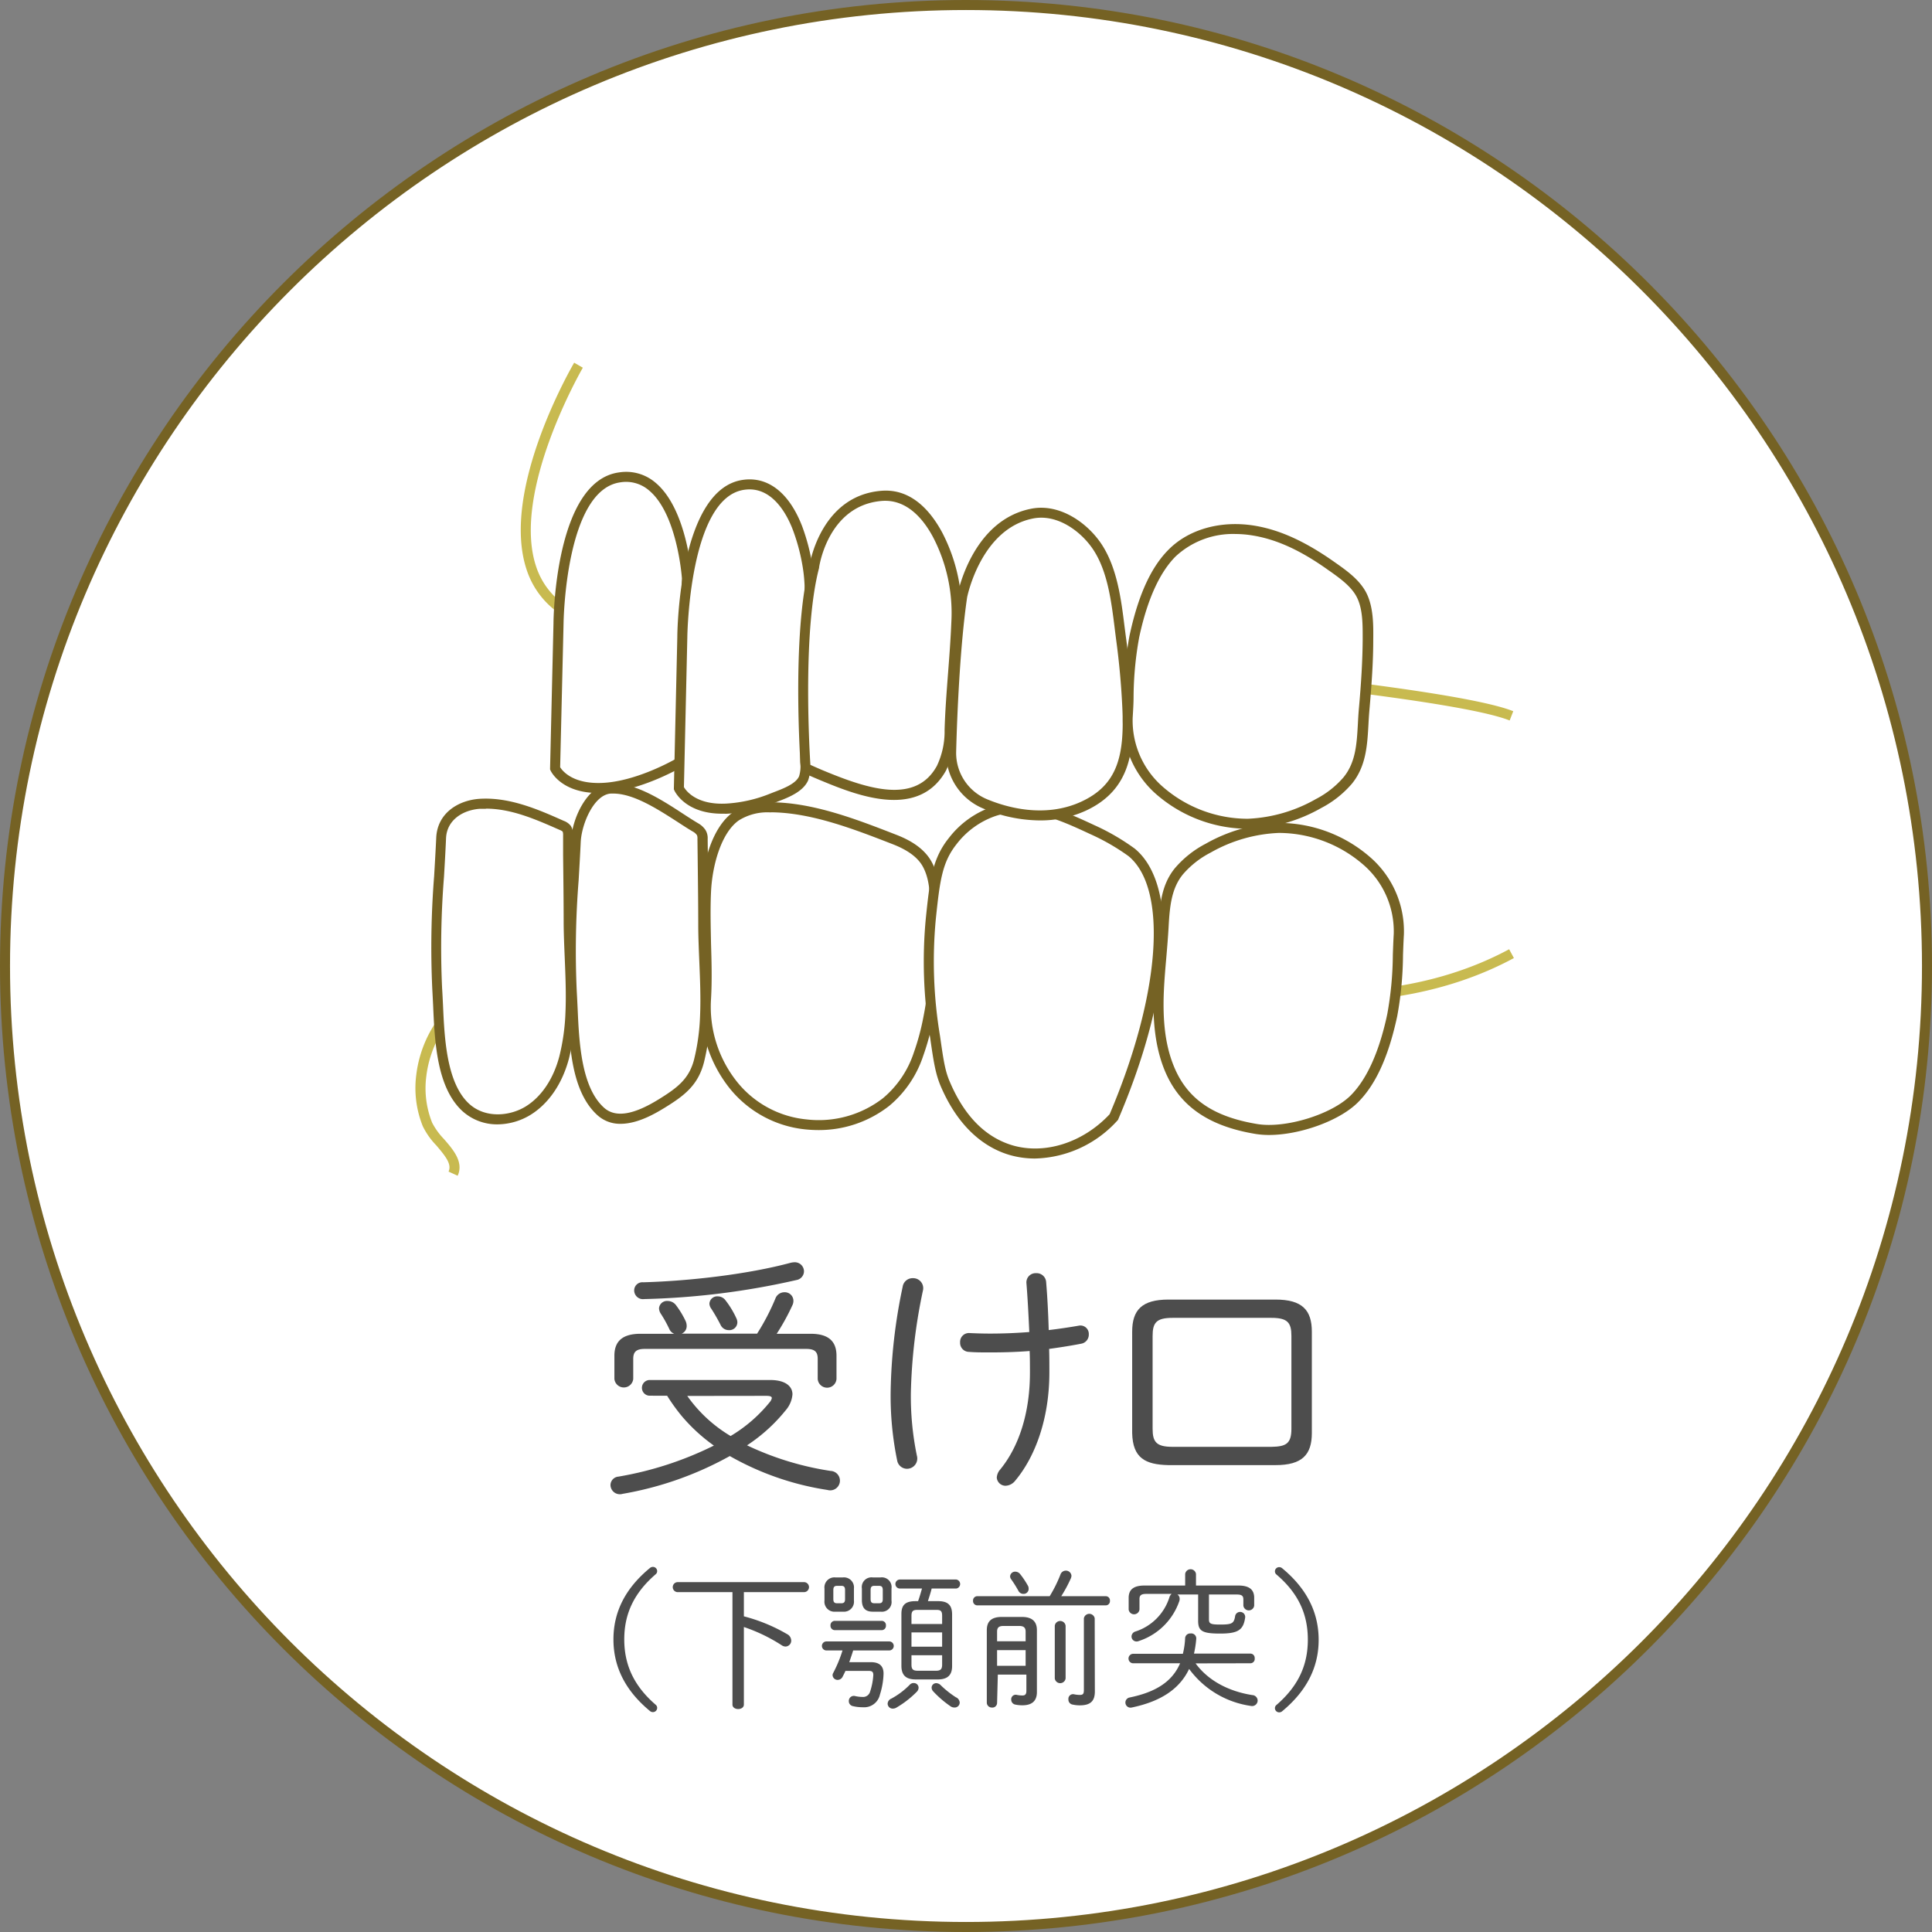 <?xml version="1.0" encoding="UTF-8"?> <svg xmlns="http://www.w3.org/2000/svg" viewBox="0 0 385.71 385.71"><rect x="0" y="0" width="385.71" height="385.71" fill="#808080" stroke="none"/><defs><style>.cls-1{fill:#fff;}.cls-2{fill:#756224;}.cls-3{fill:#4d4d4d;}.cls-4{fill:#c8ba50;}</style></defs><g id="レイヤー_2" data-name="レイヤー 2"><g id="レイヤー_1-2" data-name="レイヤー 1"><circle class="cls-1" cx="192.85" cy="192.85" r="191.85"></circle><path class="cls-2" d="M192.85,385.71C86.51,385.71,0,299.2,0,192.85S86.51,0,192.85,0,385.71,86.51,385.71,192.85,299.2,385.71,192.85,385.71ZM192.85,2C87.62,2,2,87.62,2,192.85S87.62,383.71,192.85,383.71s190.86-85.62,190.86-190.86S298.09,2,192.85,2Z"></path><path class="cls-3" d="M129.6,278.64a1.57,1.57,0,0,1,0-3.13h24.18c2.87,0,4.43,1.15,4.43,2.87a5.51,5.51,0,0,1-1.35,3.17,33.43,33.43,0,0,1-7.72,7,59.42,59.42,0,0,0,16.68,5.11,1.94,1.94,0,1,1-.62,3.8,56.63,56.63,0,0,1-19.5-6.77,67.59,67.59,0,0,1-21.42,7.55,1.87,1.87,0,0,1-2.4-1.77,1.71,1.71,0,0,1,1.57-1.67,68.5,68.5,0,0,0,19.07-6.2,34.84,34.84,0,0,1-6.41-5.89,37.8,37.8,0,0,1-2.92-4.06Zm5-12.36a1.81,1.81,0,0,1-1-1,25.19,25.19,0,0,0-1.67-3,2.08,2.08,0,0,1-.36-1.09,1.59,1.59,0,0,1,1.72-1.46,2.08,2.08,0,0,1,1.66.83,18,18,0,0,1,1.93,3.18,2.39,2.39,0,0,1,.21,1,1.62,1.62,0,0,1-1,1.51h15.06a45.1,45.1,0,0,0,3.65-7,1.91,1.91,0,0,1,1.77-1.26,1.72,1.72,0,0,1,1.83,1.67,2,2,0,0,1-.21.94,43.88,43.88,0,0,1-3.13,5.68h6.78c3.65,0,5.16,1.57,5.16,4.38v4.64a1.88,1.88,0,0,1-3.75,0v-4c0-1.36-.52-2-2.3-2H128.71c-1.72,0-2.29.62-2.29,2v4a1.89,1.89,0,0,1-3.76,0v-4.64c0-2.81,1.52-4.38,5.22-4.38ZM158.63,252a1.83,1.83,0,0,1,1.88,1.82,1.79,1.79,0,0,1-1.46,1.72,152.07,152.07,0,0,1-30.44,3.81,1.75,1.75,0,0,1-2-1.72A1.63,1.63,0,0,1,128.4,256c9.33-.26,21-1.61,29.5-3.91A4.23,4.23,0,0,1,158.63,252Zm-21.42,26.69a28.22,28.22,0,0,0,8.65,8,29.39,29.39,0,0,0,7.82-6.77,1.87,1.87,0,0,0,.41-.79c0-.36-.41-.46-1.19-.46ZM147,263.16a1.91,1.91,0,0,1,.21.88,1.59,1.59,0,0,1-1.72,1.51,1.79,1.79,0,0,1-1.61-1,36,36,0,0,0-1.88-3.28,1.83,1.83,0,0,1-.37-1,1.55,1.55,0,0,1,1.67-1.46,1.92,1.92,0,0,1,1.57.83A17.78,17.78,0,0,1,147,263.16Z"></path><path class="cls-3" d="M182.25,255.18a2,2,0,0,1,2,2.5,108.8,108.8,0,0,0-2.4,20.28,58.44,58.44,0,0,0,1.2,12.66,2.05,2.05,0,0,1-2,2.61,2,2,0,0,1-1.93-1.62,63.91,63.91,0,0,1-1.31-13.6,108,108,0,0,1,2.4-21.11A2,2,0,0,1,182.25,255.18ZM197.83,270c-1.93,0-3.07,0-4.43-.11a1.79,1.79,0,0,1-1.72-1.88,1.76,1.76,0,0,1,1.93-1.87c1.2.05,2.45.1,4.06.1,2.51,0,5.16-.1,7.82-.31-.15-3.28-.31-6.52-.57-9.75a1.84,1.84,0,0,1,1.93-2,1.9,1.9,0,0,1,2,1.72c.26,3.08.42,6.31.52,9.64,2.19-.26,4.23-.57,6-.88a1.67,1.67,0,0,1,2,1.72,1.83,1.83,0,0,1-1.46,1.87c-1.88.37-4.12.73-6.46,1.05.05,1.51.05,3.07.05,4.69,0,9.12-2.76,16.78-6.83,21.63a2.57,2.57,0,0,1-1.93,1A1.76,1.76,0,0,1,199,295a2.67,2.67,0,0,1,.68-1.62c3.75-4.58,5.94-11.31,5.94-19.33,0-1.46,0-2.92-.06-4.33C202.89,269.93,200.18,270,197.83,270Z"></path><path class="cls-3" d="M233.28,292.5c-4.64-.1-7.14-1.41-7.25-6.41V265.87c0-4.33,1.93-6.42,7.25-6.42h21.37c5.32,0,7.25,2.09,7.25,6.42v20.22c0,4.33-1.93,6.41-7.25,6.41Zm20.54-3.65c2.86-.05,4-.57,4-3.59V266.7c0-2.66-.78-3.6-4-3.6H234.11c-3.23,0-4,.94-4,3.6v18.56c0,2.65.78,3.59,4,3.59Z"></path><path class="cls-3" d="M129.73,313.06a.93.93,0,0,1,.66-.24.85.85,0,0,1,.81.81.81.81,0,0,1-.3.66c-4.41,3.81-6.27,8-6.27,13s1.86,9.24,6.27,13.05a.81.81,0,0,1,.3.66.85.85,0,0,1-.81.81.93.93,0,0,1-.66-.24c-4.83-4-7.26-8.73-7.26-14.28S124.9,317.05,129.73,313.06Z"></path><path class="cls-3" d="M135.31,317.86a1,1,0,0,1,0-2h25.2a1,1,0,0,1,0,2h-12v4.83a34,34,0,0,1,8.61,3.54,1.48,1.48,0,0,1,.84,1.29,1.17,1.17,0,0,1-1.14,1.2,1.44,1.44,0,0,1-.78-.27,33.68,33.68,0,0,0-7.53-3.63V340.3c0,.6-.57.9-1.14.9s-1.14-.3-1.14-.9V317.86Z"></path><path class="cls-3" d="M168.79,333.58c-.18.42-.39.81-.57,1.17a1.12,1.12,0,0,1-1,.63,1,1,0,0,1-1-.93.85.85,0,0,1,.12-.45,26.22,26.22,0,0,0,1.86-4.5h-3.21a.9.9,0,0,1,0-1.8h12.54a.9.9,0,0,1,0,1.8h-7.2c-.24.78-.51,1.56-.78,2.34h4.32c1.86,0,2.58.93,2.52,2.43a15,15,0,0,1-.72,4.05,3.22,3.22,0,0,1-3.39,2.52,8.29,8.29,0,0,1-2.07-.24,1,1,0,0,1-.75-1,1,1,0,0,1,1.23-1,6.76,6.76,0,0,0,1.47.18,1.44,1.44,0,0,0,1.53-1,13,13,0,0,0,.66-3.36c0-.6-.18-.84-.93-.84Zm-2-11.82a2,2,0,0,1-2.19-2.22v-2.4a2,2,0,0,1,2.19-2.22h1.5a2,2,0,0,1,2.19,2.22v2.4a2,2,0,0,1-2.19,2.22Zm-.12,3.69a.88.88,0,0,1-.87-.93.87.87,0,0,1,.87-.93H176a.85.85,0,0,1,.87.93.86.86,0,0,1-.87.93Zm1.29-5.37c.6,0,.75-.3.75-.84v-1.8c0-.57-.18-.84-.75-.84h-.84c-.57,0-.75.27-.75.84v1.8c0,.57.18.84.75.84Zm6.27,1.68c-1.47,0-2.13-.75-2.16-2.22v-2.4a1.94,1.94,0,0,1,2.16-2.22h1.59a1.94,1.94,0,0,1,2.16,2.22v2.4a1.94,1.94,0,0,1-2.16,2.22Zm1.26-1.68c.6,0,.75-.3.75-.84v-1.8c0-.57-.18-.84-.75-.84h-.93c-.57,0-.75.27-.75.84v1.8c0,.57.18.84.75.84Zm6.9,15.93a.94.94,0,0,1,1,.9,1.18,1.18,0,0,1-.33.81,19.34,19.34,0,0,1-4.08,3.18,1.33,1.33,0,0,1-.72.21,1,1,0,0,1-1.05-1,1.16,1.16,0,0,1,.75-1,15.25,15.25,0,0,0,3.66-2.76A1.09,1.09,0,0,1,182.35,336Zm.48-.72c-1.86,0-2.88-.69-2.91-2.67V322.21c0-1.8.81-2.55,2.82-2.55h.51c.3-.84.54-1.68.78-2.52h-4.41a.9.9,0,0,1,0-1.8h11.25a.91.91,0,0,1,0,1.8H186c-.21.84-.48,1.68-.75,2.52h2.07c2,0,2.76.87,2.76,2.67v10.29c0,1.8-.9,2.67-2.88,2.67Zm5.22-12.69c0-.93-.24-1.2-1.14-1.2h-3.78c-.93,0-1.2.27-1.2,1.2v1.62h6.12Zm-6.12,6.15h6.12V325.9h-6.12Zm4.89,4.8c.87,0,1.23-.27,1.23-1.2v-1.89h-6.12v1.89c0,.93.33,1.2,1.26,1.2Zm4.08,5.34a1.26,1.26,0,0,1,.66,1,1,1,0,0,1-1.08,1,1.3,1.3,0,0,1-.75-.24,20.68,20.68,0,0,1-3.48-3,1.14,1.14,0,0,1-.3-.72.91.91,0,0,1,.93-.9,1.36,1.36,0,0,1,.93.45A19,19,0,0,0,190.9,338.89Z"></path><path class="cls-3" d="M220.75,318.67a.83.83,0,0,1,.84.9.84.84,0,0,1-.84.93H195.1a.86.86,0,0,1-.84-.93.85.85,0,0,1,.84-.9h14.46a26.57,26.57,0,0,0,2.16-4.35,1.13,1.13,0,0,1,1.05-.75,1.1,1.1,0,0,1,1.14,1.05,1.6,1.6,0,0,1-.12.48,27.27,27.27,0,0,1-1.92,3.57ZM199.06,340a.94.94,0,0,1-1.05.9,1,1,0,0,1-1-.9V325.45c0-1.77.93-2.64,3-2.64h4c2,0,3,.87,3,2.64v12.36c0,1.86-1.08,2.64-2.91,2.64a6.7,6.7,0,0,1-1.44-.15,1,1,0,0,1-.78-1,.9.9,0,0,1,1.11-.93,5.53,5.53,0,0,0,1.17.12c.48,0,.75-.24.75-.9v-3.27h-5.7Zm5.7-12.33v-1.92c0-.75-.33-1.14-1.29-1.14h-3.12c-1,0-1.29.39-1.29,1.14v1.92Zm0,4.89v-3.12h-5.7v3.12Zm.45-16a1.18,1.18,0,0,1,.15.6,1,1,0,0,1-1.05,1.05,1.11,1.11,0,0,1-1-.63,23.84,23.84,0,0,0-1.41-2.25,1,1,0,0,1-.24-.63,1,1,0,0,1,1-.93,1.25,1.25,0,0,1,1,.48A16.43,16.43,0,0,1,205.21,316.57Zm5.37,8a1.09,1.09,0,0,1,2.16,0v10.53a1.09,1.09,0,0,1-2.16,0Zm8,13.14c0,1.92-.9,2.76-3,2.76a6.45,6.45,0,0,1-1.41-.15,1,1,0,0,1-.87-1.05.93.93,0,0,1,1.17-1,5.84,5.84,0,0,0,1.11.12c.69,0,.81-.27.81-1.05V323.08a1.1,1.1,0,0,1,2.16,0Z"></path><path class="cls-3" d="M238.69,332.08c2.4,3.3,6.39,5.55,11.31,6.33a1.12,1.12,0,0,1,1.08,1.08,1.11,1.11,0,0,1-1.38,1.08,18.49,18.49,0,0,1-12.3-7.38c-2,4.23-6,6.57-11.49,7.71a1,1,0,1,1-.42-2c5.1-1.05,8.49-3.06,10.11-6.84h-9.45a.95.95,0,0,1,0-1.89h10a15.63,15.63,0,0,0,.45-3.06,1,1,0,0,1,1.08-1,1,1,0,0,1,1.14,1.11,20.43,20.43,0,0,1-.45,2.91h11.25a.86.86,0,0,1,.87.93.87.87,0,0,1-.87,1Zm8.55-15.54c2.31,0,3.15.93,3.15,2.46v1.56a1.09,1.09,0,0,1-2.16,0v-1.23c0-.69-.27-1-1.32-1h-5.55v4.95c0,.87.3,1.05,2.22,1.05,2.31,0,2.76-.18,3-1.65a1,1,0,0,1,1-.87,1,1,0,0,1,1,1.17c-.36,2.46-1.44,3.15-5,3.15s-4.38-.51-4.38-2.55v-5.25h-4.14a1,1,0,0,1,.45.87,1.09,1.09,0,0,1-.06.42,12.72,12.72,0,0,1-8.1,8,1.2,1.2,0,0,1-.45.09,1,1,0,0,1-1-1,1.07,1.07,0,0,1,.81-1,10.47,10.47,0,0,0,6.75-6.81,1.33,1.33,0,0,1,.45-.69h-5.1c-1,0-1.32.33-1.32,1v2.13a1.09,1.09,0,0,1-2.16,0V319c0-1.53.84-2.46,3.15-2.46h8.13v-2.31a1.09,1.09,0,0,1,2.16,0v2.31Z"></path><path class="cls-3" d="M256,341.62a.93.93,0,0,1-.66.24.85.85,0,0,1-.81-.81.81.81,0,0,1,.3-.66c4.41-3.81,6.27-8,6.27-13.05s-1.86-9.24-6.27-13a.81.81,0,0,1-.3-.66.85.85,0,0,1,.81-.81.93.93,0,0,1,.66.24c4.83,4,7.26,8.73,7.26,14.28S260.8,337.63,256,341.62Z"></path><path class="cls-4" d="M266.16,199.92a60.51,60.51,0,0,1-6.28-.29l.26-2c.21,0,21.33,2.57,41.15-8.12l.95,1.76C288.48,198.7,274.12,199.92,266.16,199.92Z"></path><path class="cls-4" d="M91.37,234.73l-1.82-.83c.67-1.46-.54-3-2.47-5.26a14.74,14.74,0,0,1-2.67-3.79,20.38,20.38,0,0,1-1.29-10.36c.55-4.51,3-12.91,12.78-18.44l1,1.74c-9,5.1-11.27,12.81-11.78,17a18.51,18.51,0,0,0,1.16,9.36,13.83,13.83,0,0,0,2.34,3.24C90.48,229.52,92.62,232,91.37,234.73Z"></path><path class="cls-1" d="M113.89,202.19a44,44,0,0,1-1.23,8.88c-1.1,4.25-3.43,8.36-7.17,10.68s-9.1,2.46-12.48-.62c-5.67-5.17-5.27-16.71-5.74-23.8-.67-10.09.34-20,.78-30,.19-4.22,3.78-6.57,7.71-6.83,5.78-.39,11.19,2,16.34,4.3a2.34,2.34,0,0,1,1,.69,2.23,2.23,0,0,1,.27,1.28c.07,5.92.16,11.84.16,17.75C113.58,190.26,114.15,196.29,113.89,202.19Z"></path><path class="cls-2" d="M99.37,224.47a10.28,10.28,0,0,1-7-2.6c-5.17-4.7-5.58-13.84-5.9-21.18-.06-1.17-.11-2.28-.17-3.3a180.12,180.12,0,0,1,.37-22.45c.15-2.55.3-5.11.42-7.68.22-5,4.49-7.5,8.63-7.78,6-.39,11.77,2.14,16.81,4.39a3.15,3.15,0,0,1,1.42,1,3.1,3.1,0,0,1,.45,1.84l0,4c0,4.5.11,9.15.11,13.72,0,2.16.11,4.42.21,6.6.15,3.65.31,7.43.15,11.13h0a44.29,44.29,0,0,1-1.26,9.09c-1.3,5-4,9-7.61,11.27A12.86,12.86,0,0,1,99.37,224.47Zm-2.36-63c-.4,0-.79,0-1.18,0-3.25.21-6.61,2.11-6.78,5.87-.11,2.58-.26,5.14-.41,7.71a178.22,178.22,0,0,0-.38,22.2c.07,1,.12,2.16.18,3.34.29,6.6.69,15.65,5.24,19.79,3.22,2.93,8.11,2.47,11.28.51s5.56-5.55,6.73-10.08a42.37,42.37,0,0,0,1.2-8.68h0c.16-3.62,0-7.35-.15-11-.09-2.2-.19-4.47-.21-6.67,0-4.57-.06-9.22-.11-13.7l0-4a2,2,0,0,0-.09-.74,2,2,0,0,0-.59-.33C107,163.6,102.12,161.44,97,161.44Z"></path><path class="cls-1" d="M140.8,202.94a42.6,42.6,0,0,1-1.23,8.88c-1.1,4.25-3.72,6.18-7.46,8.49s-8.81,4.65-12.19,1.57c-5.67-5.17-5.27-16.71-5.74-23.8-.67-10.09.35-20,.79-30,.18-4.22,3-10.35,6.9-10.61,5.78-.38,12.85,5.37,17.16,7.84a3.22,3.22,0,0,1,1,.93,2.25,2.25,0,0,1,.27,1.29c.07,5.91.16,11.83.16,17.74C140.49,191,141.06,197,140.8,202.94Z"></path><path class="cls-2" d="M123.9,224.36a6.7,6.7,0,0,1-4.65-1.74c-5.17-4.7-5.57-13.84-5.9-21.19,0-1.16-.1-2.27-.17-3.28a180.38,180.38,0,0,1,.37-22.47c.16-2.55.31-5.11.42-7.67.2-4.62,3.28-11.26,7.84-11.56,4.8-.32,10.21,3.17,14.54,6,1.15.75,2.25,1.46,3.18,2a4.29,4.29,0,0,1,1.3,1.23,3.1,3.1,0,0,1,.45,1.84l.05,4.15c0,4.46.11,9.07.11,13.61,0,2.15.12,4.41.21,6.59.15,3.65.31,7.43.15,11.14h0a44.29,44.29,0,0,1-1.26,9.09c-1.2,4.63-4,6.69-7.9,9.09C131.13,222.1,127.48,224.36,123.9,224.36Zm-1.46-65.93-.5,0c-3.35.22-5.81,6-6,9.65-.12,2.57-.27,5.13-.42,7.69a176.67,176.67,0,0,0-.37,22.22c.06,1,.11,2.15.17,3.34.29,6.6.69,15.65,5.24,19.79,2.26,2.06,5.86,1.51,11-1.68,3.58-2.22,6-4,7-7.89a42.37,42.37,0,0,0,1.2-8.67h0c.16-3.63,0-7.36-.15-11-.09-2.19-.19-4.46-.21-6.66,0-4.53-.06-9.14-.11-13.59l-.05-4.15a1.76,1.76,0,0,0-.09-.73,2.4,2.4,0,0,0-.65-.63c-1-.57-2.1-1.29-3.28-2.06C131.34,161.57,126.51,158.43,122.44,158.43Z"></path><path class="cls-1" d="M183.33,210.51a21,21,0,0,1-6.44,9.49c-9.07,7.26-23.17,5.76-30.28-3.15A25.14,25.14,0,0,1,141,199.4c.42-7.2-.37-14.17,0-21.36.21-4.7,1.79-12.15,6-15.08a12.09,12.09,0,0,1,7.07-1.77c8.3.08,17,3.48,24.57,6.44,2.57,1,5.17,2.51,6.5,4.94s1.5,5.6,1.55,8.44c.13,7.44.12,15-1.35,22.27A49.85,49.85,0,0,1,183.33,210.51Z"></path><path class="cls-2" d="M163.37,225.61a25.9,25.9,0,0,1-2.63-.14,22.27,22.27,0,0,1-14.91-8A26.25,26.25,0,0,1,140,199.34c.21-3.68.1-7.39,0-11-.1-3.37-.2-6.86,0-10.36.25-5.43,2.08-12.83,6.42-15.87a12.79,12.79,0,0,1,7.65-1.94c8.4.08,17.06,3.45,24.7,6.42l.23.09c3.47,1.35,5.76,3.12,7,5.39,1.56,2.85,1.62,6.21,1.67,8.9.13,7.3.13,15-1.37,22.49a50,50,0,0,1-2,7.37h0a21.89,21.89,0,0,1-6.75,9.93A22.73,22.73,0,0,1,163.37,225.61Zm-9.57-63.42a10.74,10.74,0,0,0-6.29,1.59c-3.5,2.44-5.32,8.95-5.56,14.31-.16,3.42-.06,6.87,0,10.21.11,3.63.22,7.38,0,11.16a24,24,0,0,0,5.4,16.77A20.26,20.26,0,0,0,161,223.48a20.92,20.92,0,0,0,15.31-4.26,20,20,0,0,0,6.12-9.06,47.5,47.5,0,0,0,1.91-7.07c1.46-7.25,1.46-14.57,1.33-22.06,0-2.61-.1-5.56-1.42-8-1-1.84-3-3.31-6-4.48l-.23-.09c-7.48-2.91-16-6.21-24-6.29Z"></path><path class="cls-1" d="M222.37,223c-5.51,6-13.46,8.66-20.47,6.64-8.57-2.47-12.21-10.94-13.16-13.16-1-2.38-1.38-4.78-2.06-9.5a90.51,90.51,0,0,1-.84-23.6c.79-7.66,1.25-11.6,4.39-15.52a17.81,17.81,0,0,1,8.11-5.86c6.93-2.34,13.57.74,19.77,3.63a44,44,0,0,1,7.81,4.52C234.36,177.06,232.71,198.79,222.37,223Z"></path><path class="cls-2" d="M206.62,231.29a18.29,18.29,0,0,1-5-.69c-4.12-1.19-9.85-4.53-13.8-13.72-1.09-2.56-1.46-5.11-2.13-9.75a91.56,91.56,0,0,1-.85-23.85c.77-7.37,1.23-11.81,4.61-16a18.51,18.51,0,0,1,8.57-6.19c7.31-2.47,14.32.79,20.51,3.67a45.13,45.13,0,0,1,8,4.65c8.78,7.19,7.47,28.9-3.26,54l-.06.16-.12.13A22.87,22.87,0,0,1,206.62,231.29Zm-3.19-69.12a14.87,14.87,0,0,0-4.77.77,16.63,16.63,0,0,0-7.65,5.54c-2.89,3.63-3.37,7.22-4.18,15a90.24,90.24,0,0,0,.84,23.36c.69,4.81,1,7,2,9.24,2.92,6.81,7.13,11,12.51,12.59,6.48,1.87,14.06-.57,19.35-6.22,10.15-23.85,11.7-45,3.77-51.53a43.15,43.15,0,0,0-7.6-4.38C213.06,164.38,208.3,162.17,203.43,162.17Z"></path><path class="cls-1" d="M277.77,203.43c-1.24,5.53-3.37,11.91-7.38,15.95-4.16,4.19-13.86,7-19.53,6-8-1.32-14.48-4.52-17.59-12.52-1.87-4.82-2.14-10.11-1.9-15.28.2-4.24.72-8.46.95-12.7.2-3.84.52-7.87,3.08-11a19.81,19.81,0,0,1,5.81-4.59,31.09,31.09,0,0,1,14.06-4,26.75,26.75,0,0,1,18,7,18.61,18.61,0,0,1,6,14.24c-.31,5.44-.17,10.86-1.32,16.21C277.88,203,277.83,203.19,277.77,203.43Z"></path><path class="cls-2" d="M253.34,226.59a17,17,0,0,1-2.64-.2c-9.66-1.59-15.5-5.77-18.36-13.14-1.64-4.24-2.27-9.23-2-15.7.11-2.25.3-4.51.49-6.71.17-2,.35-4,.46-6,.24-4.42.65-8.34,3.31-11.56a20.55,20.55,0,0,1,6.1-4.83,32,32,0,0,1,14.52-4.16A27.76,27.76,0,0,1,274,171.54a19.61,19.61,0,0,1,6.28,15c-.08,1.38-.13,2.76-.18,4.15a69.76,69.76,0,0,1-1.16,12.21l-.16.72c-1.71,7.6-4.21,13-7.65,16.43C267.42,223.79,259.46,226.59,253.34,226.59Zm2.28-60.3h-.34a29.94,29.94,0,0,0-13.58,3.92,18.39,18.39,0,0,0-5.53,4.34c-2.27,2.76-2.64,6.34-2.86,10.39-.11,2-.28,4.08-.45,6.06-.19,2.18-.39,4.43-.49,6.63-.29,6.19.29,10.91,1.84,14.88,2.61,6.74,7.8,10.41,16.81,11.9,5.62.92,14.86-1.92,18.67-5.75,3.11-3.14,5.51-8.34,7.11-15.46h0l.15-.7a67.94,67.94,0,0,0,1.12-11.87c.05-1.39.1-2.79.18-4.18A17.59,17.59,0,0,0,272.59,173,25.84,25.84,0,0,0,255.62,166.29Z"></path><path class="cls-4" d="M301.39,143.84c-19.53-7.85-184.27-19.37-185.93-19.49h-.17l-.15-.06a16.93,16.93,0,0,1-10-10.55c-5.27-15.8,8.89-40.3,9.49-41.33l1.73,1c-.14.24-14.31,24.75-9.33,39.68a15,15,0,0,0,8.7,9.28c8.89.62,166.7,11.7,186.38,19.62Z"></path><path class="cls-1" d="M137.14,115.43S135.76,93.7,123.75,95.3s-12.24,29.17-12.24,29.17l-.68,28.94s1.94,4.24,9.49,3.89S136,152,136,152Z"></path><path class="cls-2" d="M119.46,158.32c-7.39,0-9.46-4.3-9.54-4.49l-.1-.21v-.23l.68-28.94c0-1.15.38-28.45,13.11-30.14a9,9,0,0,1,7.19,2c6.38,5.24,7.29,18.48,7.33,19v.09L137,152.61l-.47.29c-.34.2-8.43,5-16.14,5.4C120.06,158.32,119.75,158.32,119.46,158.32Zm-7.63-5.15c.45.72,2.51,3.4,8.45,3.13,6.19-.28,12.93-3.83,14.73-4.85l1.13-36c-.06-.83-1.06-13-6.6-17.57a7,7,0,0,0-5.66-1.59c-11,1.47-11.37,27.92-11.37,28.19Z"></path><path class="cls-1" d="M161.65,117.78a33,33,0,0,0-.47-5.13,39.91,39.91,0,0,0-2-7.29c-1.75-4.49-5.1-9.35-10.73-8.57-12,1.67-12.24,30.41-12.24,30.41l-.68,30.17s1.94,4.42,9.49,4.06a28.6,28.6,0,0,0,9.13-2.07c2-.8,5.38-1.86,6.28-4,.53-1.25.28-2.83.29-4.16,0-9.13.53-18.25.8-27.38C161.59,121.79,161.68,119.78,161.65,117.78Z"></path><path class="cls-2" d="M144.17,162.45c-7.4,0-9.46-4.47-9.55-4.67l-.09-.21.69-30.39c0-1.2.38-29.61,13.11-31.38,5-.71,9.21,2.57,11.79,9.2a40.81,40.81,0,0,1,2,7.47,33,33,0,0,1,.49,5.29h0c0,1.66,0,3.34-.08,5l0,1.13c-.09,3-.2,5.9-.31,8.85-.23,6.06-.47,12.34-.49,18.5,0,.31,0,.62,0,.95a8.27,8.27,0,0,1-.39,3.6c-1,2.28-3.94,3.42-6.11,4.25l-.72.28a29.6,29.6,0,0,1-9.45,2.14Zm-7.63-5.31c.43.74,2.51,3.59,8.44,3.29a27.62,27.62,0,0,0,8.81-2l.74-.29c1.84-.7,4.35-1.66,5-3.16a6.74,6.74,0,0,0,.24-2.75c0-.35,0-.69,0-1,0-6.21.26-12.5.49-18.58.11-2.94.22-5.89.31-8.83l0-1.13c.06-1.68.11-3.26.08-4.87a30.17,30.17,0,0,0-.46-5,38.73,38.73,0,0,0-1.93-7.11C157,102.43,154,97,148.6,97.78c-11,1.53-11.38,29.15-11.38,29.43Z"></path><path class="cls-1" d="M162.54,113.08S164.43,100,175.93,99c5.35-.46,9,3.59,11.23,7.75a34,34,0,0,1,3.76,17.45c-.27,7.2-1.12,14.34-1.34,21.54a16.87,16.87,0,0,1-1.65,7.61c-4.93,9.07-16.4,4.56-23.79,1.49-1.12-.46-2.23-.93-3.31-1.45C160.83,153.38,158.94,126.84,162.54,113.08Z"></path><path class="cls-2" d="M178.48,159.7c-5.21,0-10.89-2.35-14.73-3.94-1-.42-2.19-.92-3.35-1.48l-.53-.25,0-.58c-.08-1.09-1.85-26.81,1.73-40.58.18-1,2.56-13.88,14.28-14.88,6.15-.54,10,4.21,12.2,8.28a34.66,34.66,0,0,1,3.88,18c-.13,3.45-.4,6.94-.65,10.31-.29,3.67-.58,7.48-.69,11.22a17.88,17.88,0,0,1-1.77,8.06C186.4,158.24,182.59,159.7,178.48,159.7Zm-16.69-7c1,.45,1.9.85,2.73,1.19,8.67,3.59,18.28,6.77,22.53-1a16,16,0,0,0,1.53-7.16c.11-3.79.41-7.62.69-11.32.26-3.35.52-6.82.66-10.23a32.78,32.78,0,0,0-3.65-16.94c-1.89-3.54-5.21-7.65-10.27-7.23-10.55.9-12.4,12.74-12.48,13.24l0,.11C160.28,125.66,161.54,148.76,161.79,152.72Z"></path><path class="cls-1" d="M192.09,119.08s2.7-14.41,14-16.57c5.28-1,10.45,2.76,13.09,6.87,3.34,5.21,3.81,12.3,4.61,18.29.61,4.47,1,9,1.23,13.47.39,8.34-.23,16-8.9,19.87-6.24,2.82-13.39,2-19.52-.53a11,11,0,0,1-6.75-10.43C190.12,141.82,190.7,128.55,192.09,119.08Z"></path><path class="cls-2" d="M207.55,163.79a29.49,29.49,0,0,1-11.29-2.39A12,12,0,0,1,188.89,150c.25-9.06.85-21.81,2.22-31.09v0c.12-.61,3-15.1,14.83-17.36,5.77-1.1,11.37,3,14.12,7.31,3,4.71,3.78,10.84,4.45,16.26.11.82.21,1.64.32,2.43.6,4.48,1,9,1.23,13.57.38,8.19,0,16.55-9.49,20.82A21.78,21.78,0,0,1,207.55,163.79Zm-14.47-44.54c-1.42,9.66-2,23.46-2.19,30.83a10,10,0,0,0,6.14,9.47c3.87,1.62,11.45,3.83,18.72.55,7.54-3.41,8.75-9.51,8.31-18.91-.21-4.46-.62-9-1.22-13.39-.1-.8-.21-1.62-.31-2.46-.65-5.2-1.38-11.09-4.15-15.42-2.4-3.74-7.21-7.35-12.07-6.42C196,105.47,193.19,118.71,193.08,119.25Z"></path><path class="cls-1" d="M226.65,126.33c1.24-5.53,3.37-11.92,7.38-16,4.16-4.19,10.61-5.4,16.29-4.47s10.86,3.79,15.55,7.12c2.15,1.52,4.59,3.2,5.86,5.58,1.43,2.68,1.39,6.16,1.36,9.11,0,4.7-.36,9.4-.78,14.09-.43,4.85,0,10-3.29,14a19.68,19.68,0,0,1-5.81,4.59,31.22,31.22,0,0,1-14.06,4,26.75,26.75,0,0,1-18-7,18.62,18.62,0,0,1-6-14.25c.31-5.43.17-10.85,1.32-16.21C226.54,126.8,226.59,126.56,226.65,126.33Z"></path><path class="cls-2" d="M248.81,165.46a28,28,0,0,1-18.36-7.24,19.63,19.63,0,0,1-6.28-15c.08-1.38.13-2.77.18-4.15a70,70,0,0,1,1.16-12.22l.16-.71c1.71-7.6,4.21-13,7.65-16.43,4.05-4.08,10.47-5.86,17.16-4.76,5.05.84,10.13,3.15,16,7.3l.2.14c2.17,1.53,4.62,3.27,6,5.78,1.54,2.88,1.51,6.57,1.48,9.52,0,4.17-.28,8.54-.78,14.24-.08.9-.13,1.82-.18,2.74-.23,4.1-.46,8.34-3.33,11.83a20.71,20.71,0,0,1-6.11,4.82,31.9,31.9,0,0,1-14.52,4.17Zm-2.11-58.85a16.82,16.82,0,0,0-12,4.48c-3.12,3.14-5.52,8.34-7.12,15.46h0l-.15.69a68.14,68.14,0,0,0-1.12,11.88c0,1.39-.1,2.79-.18,4.18a17.55,17.55,0,0,0,5.66,13.46,25.82,25.82,0,0,0,17.31,6.7,29.94,29.94,0,0,0,13.58-3.92,18.54,18.54,0,0,0,5.53-4.34c2.46-3,2.66-6.72,2.88-10.67.05-.94.1-1.88.18-2.81.51-5.64.75-10,.78-14,0-2.94.06-6.2-1.24-8.63-1.12-2.09-3.37-3.68-5.35-5.09l-.21-.14c-5.58-4-10.39-6.17-15.13-6.95A21.45,21.45,0,0,0,246.7,106.61Z"></path></g></g></svg> 
